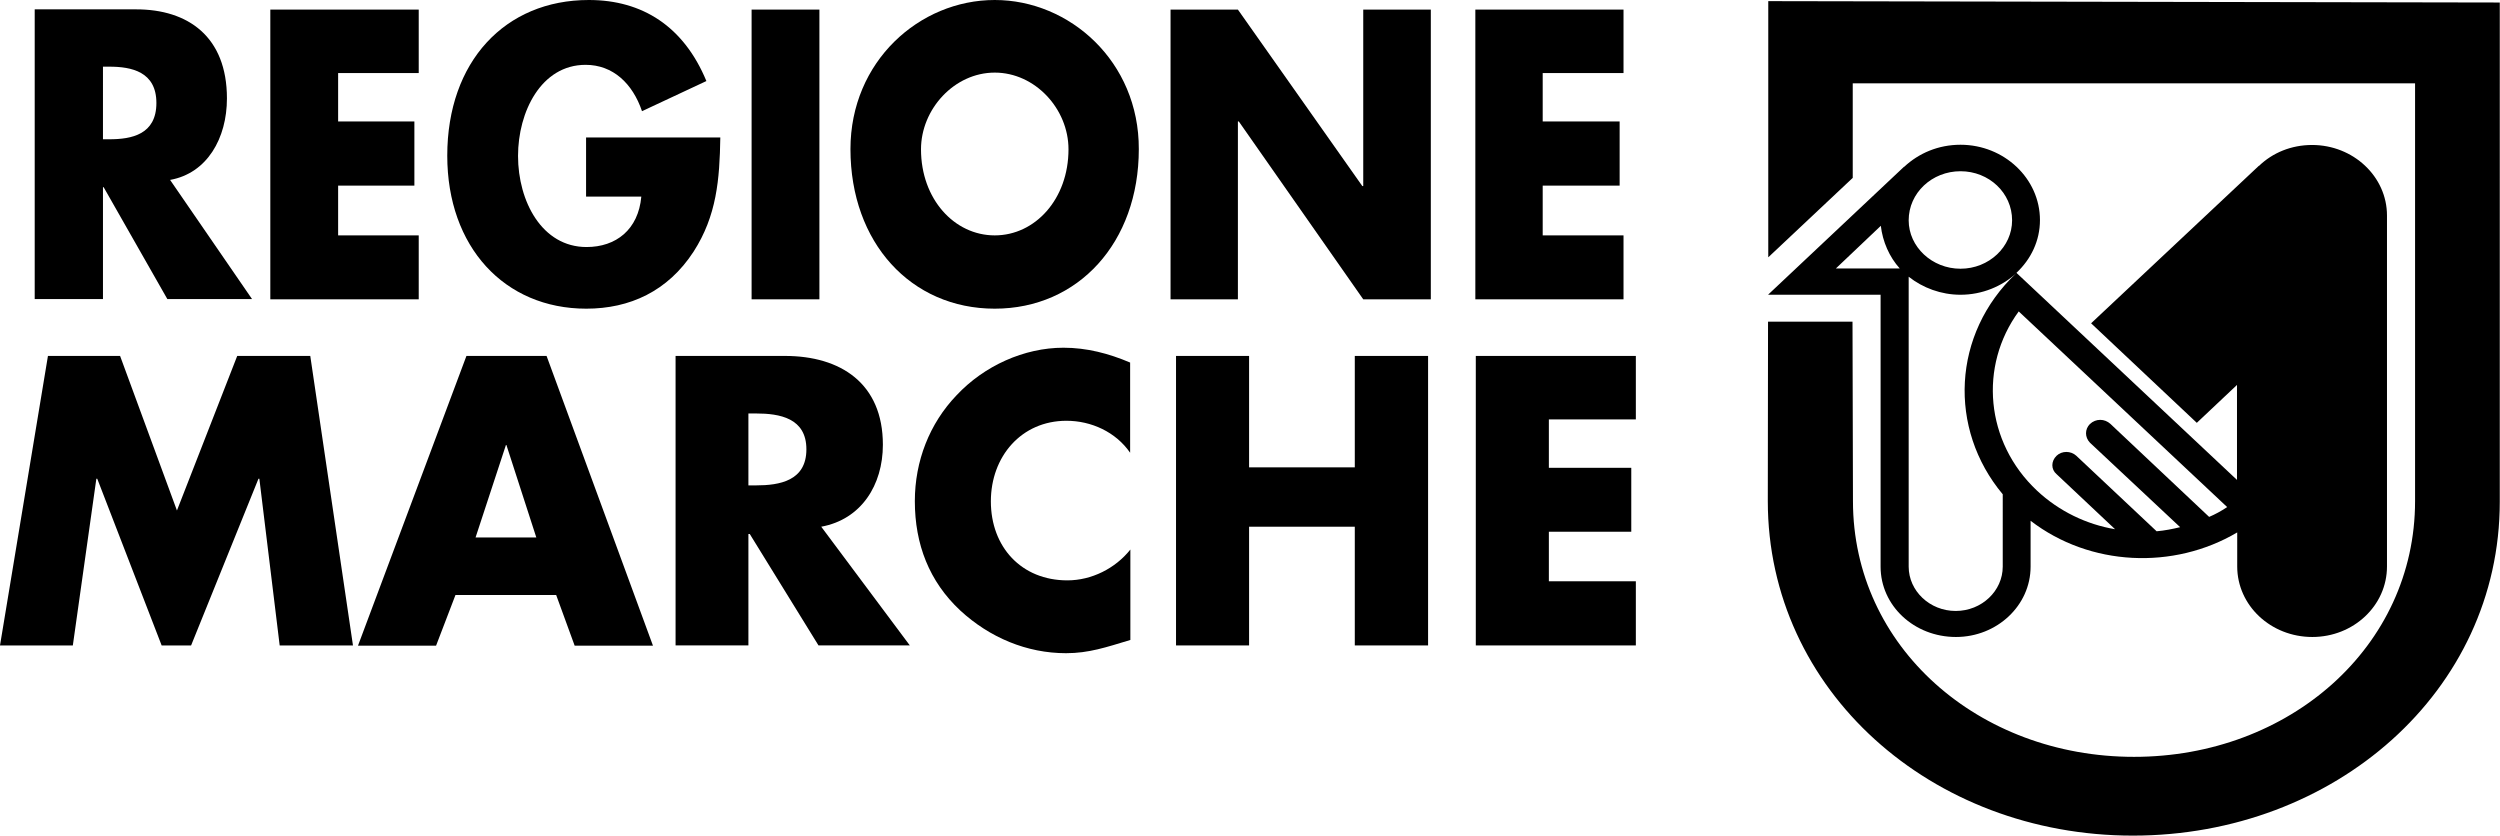 <svg xmlns="http://www.w3.org/2000/svg" xmlns:xlink="http://www.w3.org/1999/xlink" id="Livello_1" x="0px" y="0px" viewBox="0 0 1095 366" style="enable-background:new 0 0 1095 366;" xml:space="preserve"><polygon points="183.4,103.1 148.1,103.1 148.1,81.3 181.5,81.3 181.5,53.2 148.1,53.2 148.1,32 183.4,32 183.4,4.2 118.4,4.2  118.4,131.1 183.4,131.1 "></polygon><path d="M256.8,135.2c19,0,35.7-7.6,47-25c10.1-15.7,11.4-31.5,11.7-50h-58.8v25.9h24.2c-1.3,14.5-11.1,22.1-24,22.1 c-19.5,0-30-20-30-39.9c0-19.3,10.1-39.9,29.6-39.9c12,0,20.6,8.2,24.7,20.3l28.2-13.2C299.5,11.6,281.4,0,257.9,0 c-36.7,0-62,27-62,68.2C195.9,108.1,220.9,135.2,256.8,135.2z"></path><rect x="329.2" y="4.2" width="29.7" height="126.9"></rect><path d="M435.7,0c-33,0-63.2,26.9-63.2,65.3c0,41,26.5,69.9,63.2,69.9c36.6,0,63.1-29,63.1-69.9C498.9,26.9,468.5,0,435.7,0z  M435.7,103.1c-17.7,0-32.3-15.9-32.3-37.7c0-17.6,14.6-33.6,32.3-33.6c17.7,0,32.3,15.9,32.3,33.6 C468,87.2,453.4,103.1,435.7,103.1z"></path><polygon points="597.1,81.5 596.7,81.5 542.2,4.2 512.7,4.2 512.7,131.1 542.2,131.1 542.2,53.2 542.6,53.2 597.1,131.1  626.7,131.1 626.7,4.2 597.1,4.2 "></polygon><polygon points="711.1,103.1 675.7,103.1 675.7,81.3 709.4,81.3 709.4,53.2 675.7,53.2 675.7,32 711.1,32 711.1,4.2 646.2,4.2  646.2,131.1 711.1,131.1 "></polygon><polygon points="103.9,155.9 77.5,223.6 52.6,155.9 21,155.9 0,282.7 31.9,282.7 42.2,209.7 42.6,209.7 70.8,282.7 83.7,282.7  113.2,209.7 113.6,209.7 122.5,282.7 154.6,282.7 135.9,155.9 "></polygon><path d="M419,173.1c-11.9,12.4-18.3,28.9-18.3,46.4c0,18.9,6.3,35.2,19.9,47.9c12.9,11.9,29.2,18.7,46.3,18.7 c10,0,17.6-2.6,28.2-5.8v-39.6c-6.6,8.3-17,13.5-27.6,13.5c-20.1,0-33.5-14.6-33.5-34.6c0-19.7,13.4-35.3,33.1-35.3 c10.9,0,21.6,4.9,27.9,14v-39.5c-9.4-4-19-6.5-29.2-6.5C448.6,152.3,431.1,160.2,419,173.1z"></path><polygon points="593.4,204.7 547.1,204.7 547.1,155.9 515.1,155.9 515.1,282.7 547.1,282.7 547.1,230.7 593.4,230.7 593.4,282.7  625.5,282.7 625.5,155.9 593.4,155.9 "></polygon><polygon points="646.4,282.7 716.5,282.7 716.5,254.6 678.4,254.6 678.4,232.9 714.5,232.9 714.5,204.9 678.4,204.9 678.4,183.7  716.5,183.7 716.5,155.9 646.4,155.9 "></polygon><path d="M774.5,17.2v19.3v76.2l37-34.8V36.5h246.3v151.9v31.1c0,63.8-55.1,112-123.1,112c-68,0-123.1-48.1-123.1-112l-0.2-78.6h-37 l-0.1,78.6c0,82.9,71.6,146.5,159.9,146.5c88.3,0,160.7-63.2,160.7-146.2v-31.4V36.5V1.9V1.1L774.5,0.5V17.2z"></path><path d="M239.4,155.9h-35.1l-47.5,126.9H191l8.5-22.2h44.1l8.1,22.2h34.3L239.4,155.9z M208.3,235.4l13.3-40.5h0.2l13.1,40.5H208.3z "></path><path d="M359.7,230.7c17.5-3.2,27-18.2,27-35.9c0-26.9-18.5-38.9-42.9-38.9h-47.9v126.8h31.9v-48.8h0.6l30.1,48.8h40L359.7,230.7z  M331.1,212.6h-3.3v-31.5h3.3c10.4,0,22.1,2,22.1,15.7C353.2,210.6,341.5,212.6,331.1,212.6z"></path><path d="M74.5,78.8c16.2-2.9,24.9-18.2,24.9-35.7c0-27.1-17.1-39-39.7-39H15.2v126.9h29.9v-49h0.3l27.9,49h37.1L74.5,78.8z M47.9,61 h-2.8V29.2h2.8c9.7,0,20.6,2.2,20.6,15.9C68.5,58.9,57.7,61,47.9,61z"></path><path d="M1012.7,63.5c-9.1,0-17.3,3.4-23.3,9.2v-0.1l-73.5,69l46.3,43.6l17.6-16.6v41.6l-96.6-90.7c6.4-6,10.3-14.1,10.3-23.1 c0-18.2-15.7-33-34.8-33c-9.7,0-18.3,3.7-24.7,9.7l0-0.1L774.5,129v0.1h49.2v119.1c0,17.1,14.7,30.8,33,30.8 c18,0,32.7-13.8,32.7-30.8v-20.1c26,20,62.6,21.6,90.5,5.1v14.9c0,17.1,14.7,30.9,32.9,30.9c18,0,32.7-13.7,32.7-30.9V94.4 C1045.5,77.3,1030.7,63.5,1012.7,63.5z M804.1,117.6L804.1,117.6l19.7-18.7c0.8,6.9,3.7,13.6,8.3,18.7H804.1z M858.7,75 c12.5,0,22.6,9.5,22.6,21.5c0,11.6-10.1,21.2-22.6,21.2c-12.5,0-22.7-9.6-22.7-21.2C836,84.5,846.2,75,858.7,75z M877.2,248.2 c0,10.6-9.2,19.4-20.6,19.4c-11.4,0-20.6-8.8-20.6-19.4v-127c6.2,4.9,14.2,7.9,22.7,7.9c9.5,0,18.2-3.7,24.4-9.4 c-28.1,26.5-29.9,68.1-5.9,96.8V248.2z M967.6,226.4l-43.2-40.7c-2.6-2.4-6.4-2.4-9,0c-2.3,2.3-2.3,5.8,0,8.2l39.5,37 c-3.3,0.8-6.8,1.5-10.3,1.8l-35.2-33.1c-2.4-2.2-6.3-2.2-8.6,0c-2.5,2.4-2.5,6,0,8.1l25.6,24.1c-12.5-2.1-24.6-7.9-34.2-16.9 c-22.7-21.3-25.5-54.6-8-78.5l91.3,85.7C972.8,223.9,970.2,225.3,967.6,226.4z"></path></svg>